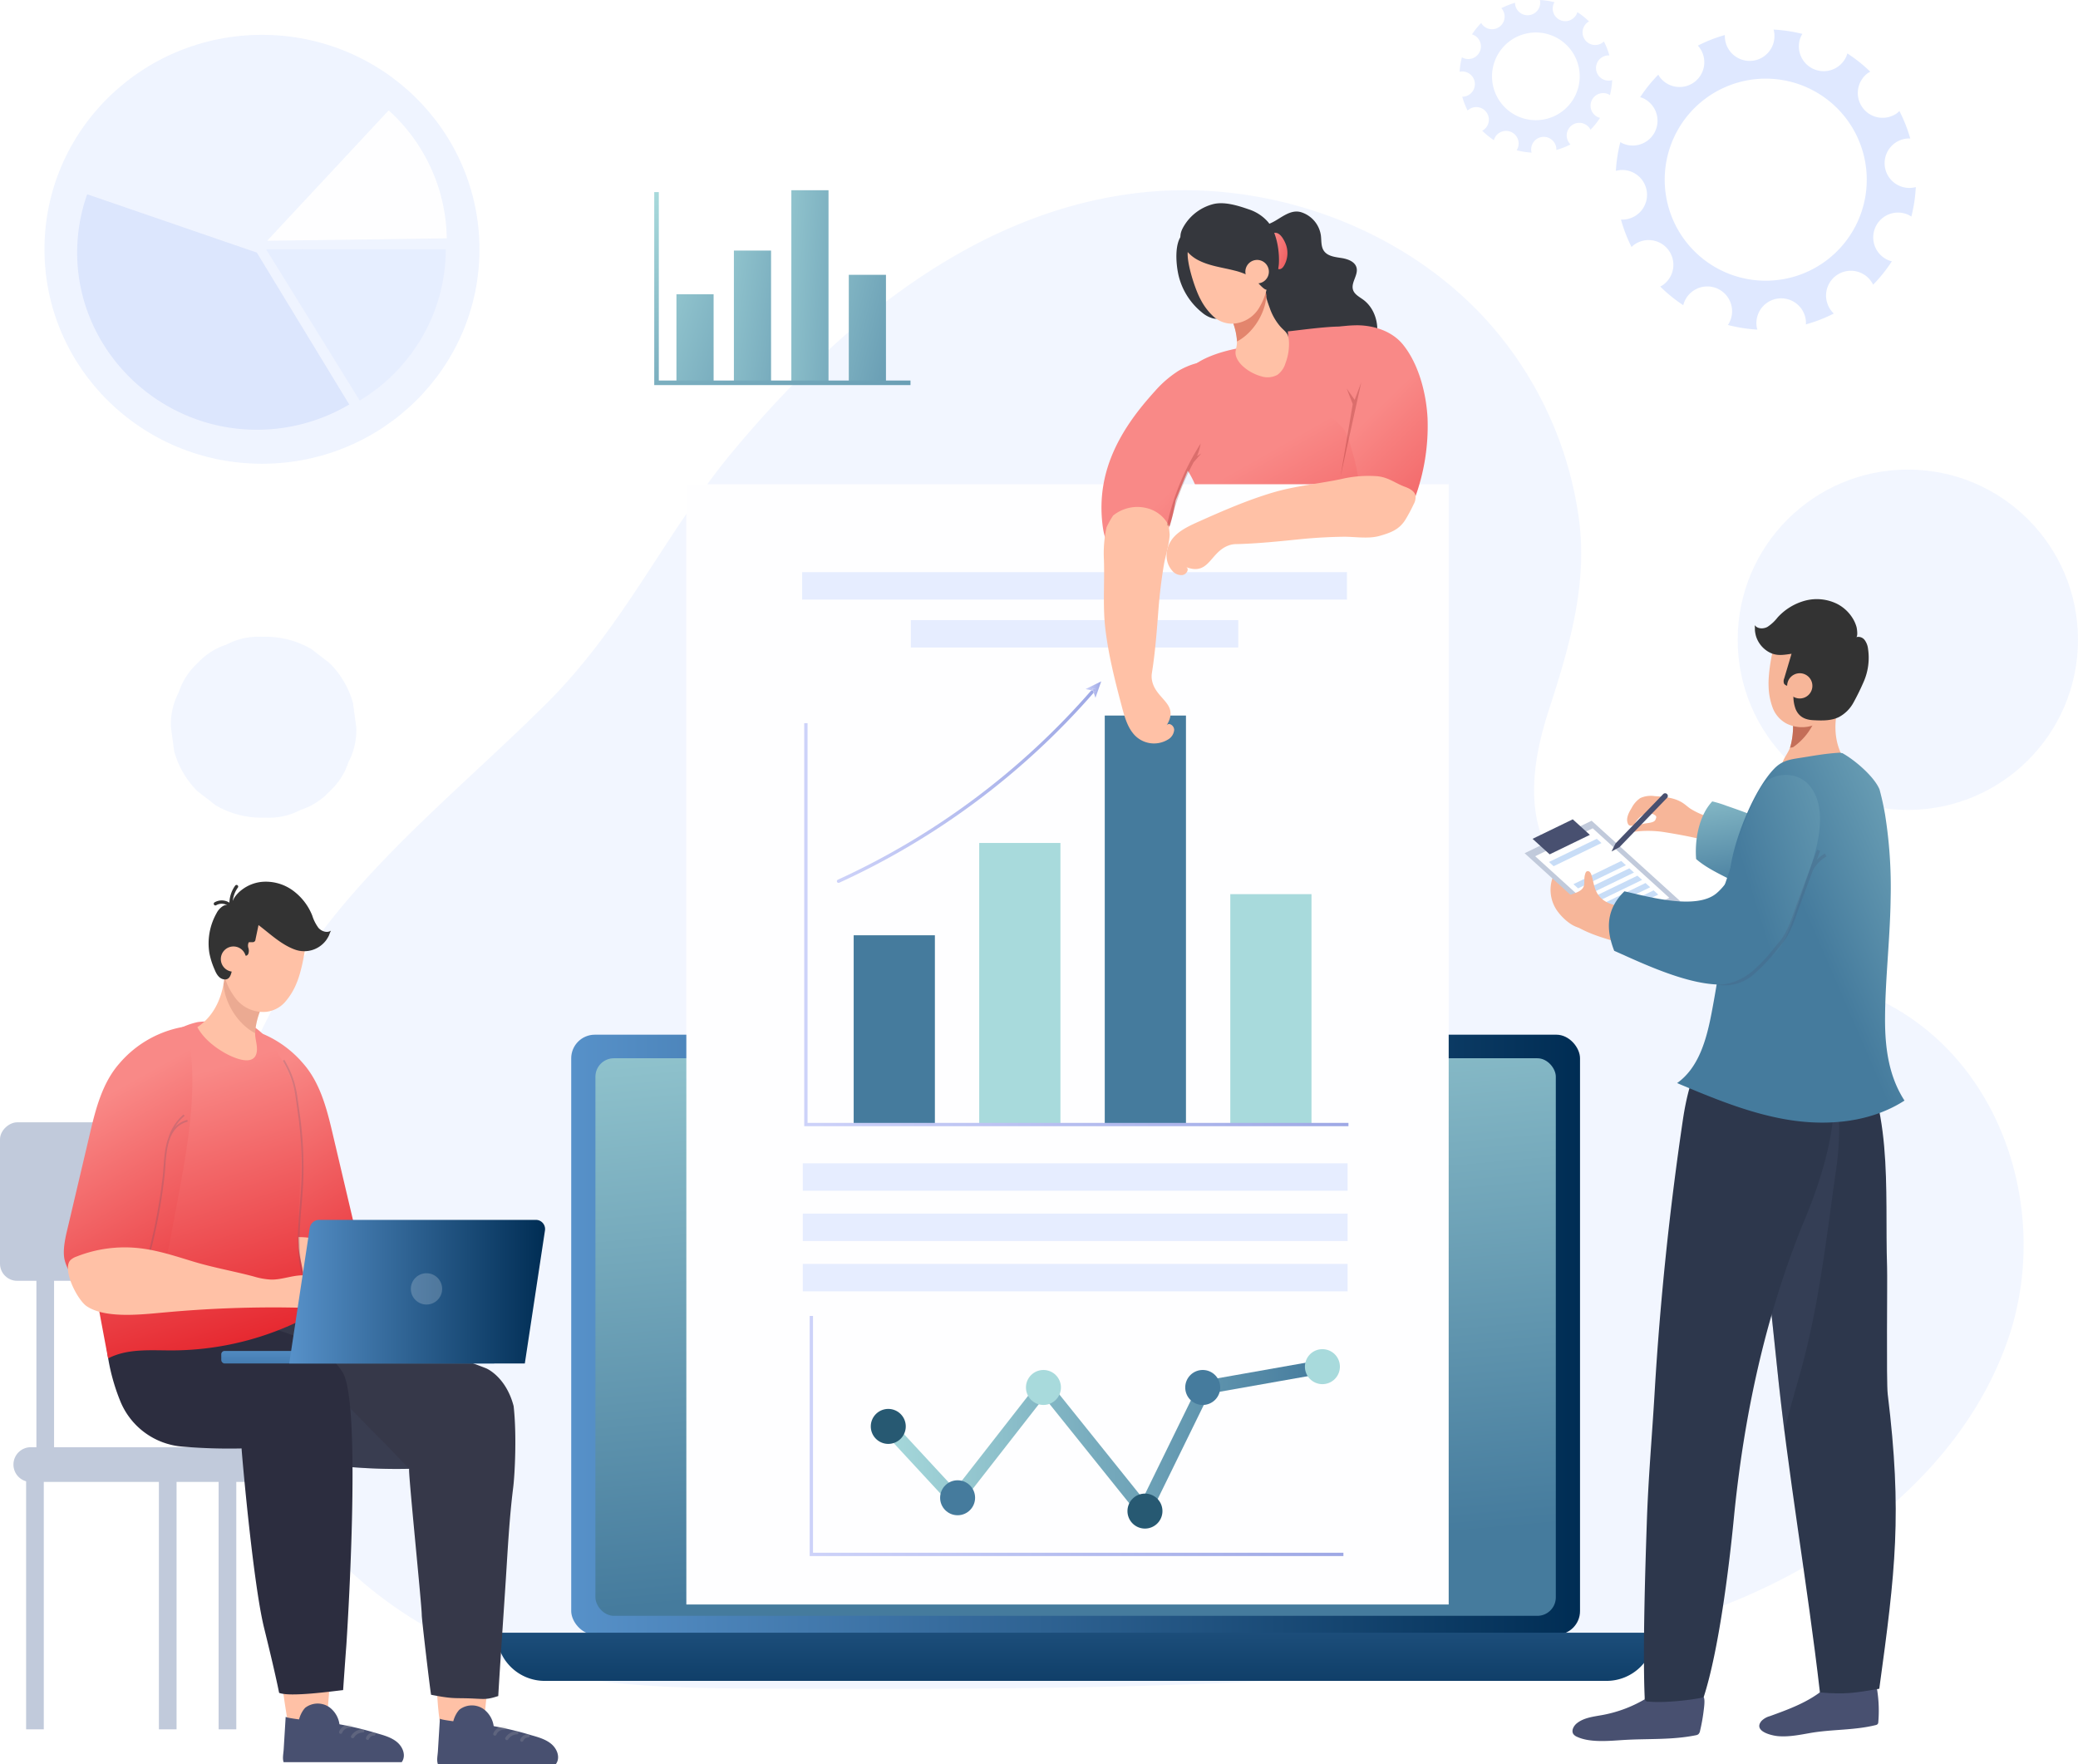 <svg xmlns="http://www.w3.org/2000/svg" xmlns:xlink="http://www.w3.org/1999/xlink" width="769.06" height="652.792" viewBox="0 0 769.06 652.792">
  <defs>
    <linearGradient id="linear-gradient" x1="-1.238" y1="-0.957" x2="3.713" y2="3.193" gradientUnits="objectBoundingBox">
      <stop offset="0" stop-color="#a8dadc"/>
      <stop offset="1" stop-color="#457b9d"/>
    </linearGradient>
    <linearGradient id="linear-gradient-2" x1="-1.31" y1="-0.518" x2="3.641" y2="2.268" xlink:href="#linear-gradient"/>
    <linearGradient id="linear-gradient-3" x1="-1.292" y1="-0.194" x2="3.659" y2="1.723" xlink:href="#linear-gradient"/>
    <linearGradient id="linear-gradient-4" x1="-2.051" y1="-1.255" x2="2.9" y2="2.152" xlink:href="#linear-gradient"/>
    <linearGradient id="linear-gradient-5" x1="0.112" y1="-0.049" x2="0.83" y2="1.872" xlink:href="#linear-gradient"/>
    <linearGradient id="linear-gradient-6" x1="0.071" y1="0.229" x2="2.438" y2="1.857" gradientUnits="objectBoundingBox">
      <stop offset="0" stop-color="#f98987"/>
      <stop offset="1" stop-color="#e31922"/>
    </linearGradient>
    <linearGradient id="linear-gradient-7" x1="0.41" y1="0.372" x2="0.89" y2="1.421" xlink:href="#linear-gradient-6"/>
    <linearGradient id="linear-gradient-8" y1="0.5" x2="1" y2="0.5" gradientUnits="objectBoundingBox">
      <stop offset="0" stop-color="#5791c9"/>
      <stop offset="1" stop-color="#002d54"/>
    </linearGradient>
    <linearGradient id="linear-gradient-9" x1="0.502" y1="-4.722" x2="0.499" y2="2.257" xlink:href="#linear-gradient-8"/>
    <linearGradient id="linear-gradient-10" x1="0.363" y1="-0.39" x2="0.563" y2="0.906" xlink:href="#linear-gradient"/>
    <filter id="Rectangle_21885" x="246.513" y="171.7" width="297.141" height="429.553" filterUnits="userSpaceOnUse">
      <feOffset dx="-3" dy="-3" input="SourceAlpha"/>
      <feGaussianBlur stdDeviation="2.5" result="blur"/>
      <feFlood flood-color="#bdd3ff" flood-opacity="0.102"/>
      <feComposite operator="in" in2="blur"/>
      <feComposite in="SourceGraphic"/>
    </filter>
    <linearGradient id="linear-gradient-11" x1="0" y1="0.5" x2="1" y2="0.5" xlink:href="#linear-gradient"/>
    <linearGradient id="linear-gradient-12" y1="0.5" x2="1" y2="0.5" gradientUnits="objectBoundingBox">
      <stop offset="0" stop-color="#cdd2f9"/>
      <stop offset="1" stop-color="#9ea8e5"/>
    </linearGradient>
    <linearGradient id="linear-gradient-13" x2="1.007" xlink:href="#linear-gradient-12"/>
    <linearGradient id="linear-gradient-14" xlink:href="#linear-gradient-12"/>
    <linearGradient id="linear-gradient-15" xlink:href="#linear-gradient-12"/>
    <linearGradient id="linear-gradient-17" x1="0.582" y1="0.416" x2="1.603" y2="2.082" xlink:href="#linear-gradient-6"/>
    <linearGradient id="linear-gradient-18" x1="0.611" y1="0.638" x2="1.706" y2="2.39" xlink:href="#linear-gradient-6"/>
    <linearGradient id="linear-gradient-19" x1="0.385" y1="0.143" x2="0.718" y2="1.316" xlink:href="#linear-gradient-6"/>
    <linearGradient id="linear-gradient-20" x1="0.417" y1="0.169" x2="0.607" y2="1.111" xlink:href="#linear-gradient-6"/>
    <linearGradient id="linear-gradient-21" x1="0.426" y1="0.224" x2="0.755" y2="1.403" xlink:href="#linear-gradient-6"/>
    <linearGradient id="linear-gradient-22" x1="0.57" y1="-0.483" x2="0.053" y2="6.776" xlink:href="#linear-gradient-8"/>
    <linearGradient id="linear-gradient-24" x1="0.286" y1="-0.563" x2="0.532" y2="0.828" xlink:href="#linear-gradient"/>
    <linearGradient id="linear-gradient-25" x1="1.735" y1="-0.229" x2="0.639" y2="0.544" xlink:href="#linear-gradient"/>
    <linearGradient id="linear-gradient-26" x1="1.981" y1="-1.563" x2="0.669" y2="0.305" xlink:href="#linear-gradient"/>
    <linearGradient id="linear-gradient-27" x1="2.757" y1="-0.892" x2="0.351" y2="0.579" xlink:href="#linear-gradient"/>
  </defs>
  <g id="Group_24410" data-name="Group 24410" transform="translate(-0.387 -32.742)">
    <path id="Path_21738" data-name="Path 21738" d="M110.468,232.943a33.45,33.45,0,0,0-8.607-14.767l-6.773-5.232A33.293,33.293,0,0,0,78.2,208.375H76.543a25.206,25.206,0,0,0-12.893,2.883,25.061,25.061,0,0,0-10.769,6.918,25.087,25.087,0,0,0-6.921,10.771,25.2,25.2,0,0,0-2.882,12.893q.6,4.448,1.2,8.9a33.424,33.424,0,0,0,8.607,14.769l6.771,5.232a33.329,33.329,0,0,0,16.891,4.569H78.2a25.206,25.206,0,0,0,12.893-2.883,25.094,25.094,0,0,0,10.769-6.918,25.086,25.086,0,0,0,6.921-10.771,25.206,25.206,0,0,0,2.883-12.893Q111.065,237.393,110.468,232.943Z" transform="translate(20.572 60.013)" fill="#bfd2ff" opacity="0.2"/>
    <g id="Group_24230" data-name="Group 24230" transform="translate(77.998 103.138)" opacity="0.2">
      <path id="Path_21739" data-name="Path 21739" d="M676.746,399.659c-.263-.157-.528-.314-.794-.467-18.812-10.952-40.983-15.171-62.362-20.443-19.855-4.9-42.154-11.482-57.4-25.955-18.534-17.59-15.952-41.82-8.823-63.849,7.481-23.117,14.543-46.393,11.233-70.941a137.128,137.128,0,0,0-36.368-75.946C491.184,109.5,443.086,92.237,397.01,97.122c-61.835,6.554-112.616,49.182-151.167,95.361-25.3,30.3-40.232,64.709-69.084,93.483-28.522,28.441-60.565,54.072-84.574,86.3-31.958,42.9-47.516,97.6-37.144,149.155s48.265,98.591,100.156,117.2c33.05,11.851,69.295,12.093,104.641,12.186,73.412.191,146.924.379,220.1-5.188,48.159-3.664,96.956-10.045,140.831-29.171s82.712-52.706,97.1-96.314C732.158,476.806,717.287,423.832,676.746,399.659Z" transform="translate(-51.849 -96.305)" fill="#bfd2ff"/>
      <circle id="Ellipse_4214" data-name="Ellipse 4214" cx="62.974" cy="62.974" r="62.974" transform="translate(565.499 103.377)" fill="#bfd2ff"/>
    </g>
    <g id="Group_24233" data-name="Group 24233" transform="translate(540.588 32.742)">
      <g id="Group_24232" data-name="Group 24232">
        <g id="Group_24231" data-name="Group 24231">
          <path id="Path_21740" data-name="Path 21740" d="M344.711,94.013a28.177,28.177,0,0,0-3.426,4.253,4.443,4.443,0,0,1,.467.15,4.666,4.666,0,1,1-3.727,8.555,4.611,4.611,0,0,1-.466-.26,28.472,28.472,0,0,0-.848,5.415,4.346,4.346,0,0,1,.51-.111,4.667,4.667,0,0,1,1.051,9.274,4.805,4.805,0,0,1-.593.007,28.061,28.061,0,0,0,1.986,5.153,4.656,4.656,0,1,1,5.979,7.115,4.844,4.844,0,0,1-.57.338,28,28,0,0,0,4.333,3.511,4.522,4.522,0,0,1,.2-.633,4.666,4.666,0,1,1,8.555,3.728,4.511,4.511,0,0,1-.351.628,28.54,28.54,0,0,0,5.546.871,4.456,4.456,0,0,1-.15-.695,4.667,4.667,0,0,1,9.274-1.051,4.777,4.777,0,0,1,.008.765,28,28,0,0,0,5.256-2.043,4.659,4.659,0,1,1,7.01-6.093,4.815,4.815,0,0,1,.394.664,28.085,28.085,0,0,0,3.525-4.4,4.486,4.486,0,0,1-.7-.226,4.666,4.666,0,1,1,3.726-8.556,4.877,4.877,0,0,1,.647.363,28.445,28.445,0,0,0,.834-5.552,4.608,4.608,0,0,1-.677.147,4.668,4.668,0,1,1-.361-9.282,27.974,27.974,0,0,0-2.048-5.184,4.458,4.458,0,0,1-.467.423,4.666,4.666,0,0,1-5.546-7.505,4.736,4.736,0,0,1,.53-.314,27.952,27.952,0,0,0-4.322-3.442,4.656,4.656,0,1,1-8.729-3.189,4.787,4.787,0,0,1,.273-.484,28.414,28.414,0,0,0-5.423-.816,4.507,4.507,0,0,1,.108.5,4.667,4.667,0,0,1-9.274,1.051,4.991,4.991,0,0,1-.007-.518,28.046,28.046,0,0,0-5.081,1.991,4.655,4.655,0,1,1-7.187,5.9A4.6,4.6,0,0,1,344.711,94.013Zm10.575,6.722a16.226,16.226,0,1,1-3.408,22.692A16.227,16.227,0,0,1,355.286,100.736Z" transform="translate(-336.712 -85.534)" fill="#e6edff"/>
        </g>
      </g>
    </g>
    <g id="Group_24235" data-name="Group 24235" transform="translate(16.852 45.639)" opacity="0.5">
      <ellipse id="Ellipse_4215" data-name="Ellipse 4215" cx="80.489" cy="79.356" rx="80.489" ry="79.356" fill="#bfd2ff" opacity="0.5"/>
      <g id="Group_24234" data-name="Group 24234" transform="translate(12.096 27.941)">
        <path id="Path_21741" data-name="Path 21741" d="M122.333,154.942,59.56,133.353a64.724,64.724,0,0,0-3.71,21.589c0,35.957,30.011,65.547,66.483,65.547a67.2,67.2,0,0,0,34.208-9.342Z" transform="translate(-55.85 -102.302)" fill="#628aec" opacity="0.3"/>
        <path id="Path_21742" data-name="Path 21742" d="M91.023,143.6l34.645,55.944A65.989,65.989,0,0,0,149,175.671a64.832,64.832,0,0,0,8.5-32.075Z" transform="translate(-21.094 -92.181)" fill="#bfd2ff" opacity="0.5"/>
        <path id="Path_21743" data-name="Path 21743" d="M91.214,165.993l66.477-.9a64.785,64.785,0,0,0-5.789-25.862,65.591,65.591,0,0,0-15.7-21.492Z" transform="translate(-20.905 -117.735)" fill="#fefeff"/>
      </g>
    </g>
    <g id="Group_24241" data-name="Group 24241" transform="translate(242.52 103.138)">
      <g id="Group_24236" data-name="Group 24236" transform="translate(8.217 38.506)">
        <rect id="Rectangle_21879" data-name="Rectangle 21879" width="13.753" height="33.06" fill="url(#linear-gradient)"/>
      </g>
      <g id="Group_24237" data-name="Group 24237" transform="translate(29.479 22.328)">
        <rect id="Rectangle_21880" data-name="Rectangle 21880" width="13.753" height="49.238" fill="url(#linear-gradient-2)"/>
      </g>
      <g id="Group_24238" data-name="Group 24238" transform="translate(50.742)">
        <rect id="Rectangle_21881" data-name="Rectangle 21881" width="13.753" height="71.566" fill="url(#linear-gradient-3)"/>
      </g>
      <g id="Group_24239" data-name="Group 24239" transform="translate(72.004 31.301)">
        <rect id="Rectangle_21882" data-name="Rectangle 21882" width="13.753" height="40.266" fill="url(#linear-gradient-4)"/>
      </g>
      <g id="Group_24240" data-name="Group 24240" transform="translate(0 0.69)">
        <path id="Path_21744" data-name="Path 21744" d="M256.3,185.652H161.462V114.233h1.693v69.726H256.3Z" transform="translate(-161.462 -114.233)" fill="url(#linear-gradient-5)"/>
      </g>
    </g>
    <g id="Group_24244" data-name="Group 24244" transform="translate(598.403 43.686)" opacity="0.5">
      <g id="Group_24243" data-name="Group 24243">
        <g id="Group_24242" data-name="Group 24242">
          <path id="Path_21745" data-name="Path 21745" d="M387.813,108.9a55.186,55.186,0,0,0-6.734,8.362,8.822,8.822,0,0,1,.919.294,9.174,9.174,0,0,1-7.329,16.822,9.075,9.075,0,0,1-.915-.513,56.1,56.1,0,0,0-1.669,10.647,8.824,8.824,0,0,1,1-.217,9.18,9.18,0,1,1,.9,18.247,55.113,55.113,0,0,0,3.9,10.133,9.155,9.155,0,1,1,11.755,13.987,9.336,9.336,0,0,1-1.123.665,55.163,55.163,0,0,0,8.52,6.9,9.173,9.173,0,1,1,16.529,7.322,55.916,55.916,0,0,0,10.9,1.713,8.935,8.935,0,0,1-.3-1.366,9.174,9.174,0,1,1,18.232-2.064,9.066,9.066,0,0,1,.018,1.5,55.124,55.124,0,0,0,10.335-4.016,9.173,9.173,0,1,1,14.556-10.676,55.164,55.164,0,0,0,6.933-8.658,9.04,9.04,0,0,1-1.381-.443,9.174,9.174,0,1,1,7.329-16.822,8.981,8.981,0,0,1,1.272.713,55.975,55.975,0,0,0,1.641-10.916,9.158,9.158,0,1,1-3.4-17.944,8.951,8.951,0,0,1,1.355-.016,55.188,55.188,0,0,0-4.026-10.194,9.33,9.33,0,0,1-.919.834,9.175,9.175,0,0,1-10.9-14.757,9.022,9.022,0,0,1,1.043-.619,55.318,55.318,0,0,0-8.5-6.767,9.061,9.061,0,0,1-.34,1.059,9.174,9.174,0,1,1-16.822-7.329,8.677,8.677,0,0,1,.534-.951,55.689,55.689,0,0,0-10.661-1.6,8.644,8.644,0,0,1,.211.974,9.183,9.183,0,1,1-18.245,1.046,55.194,55.194,0,0,0-9.993,3.914,9.152,9.152,0,1,1-14.128,11.6A9.224,9.224,0,0,1,387.813,108.9Zm17.531,8.806A37.387,37.387,0,1,1,397.494,170,37.387,37.387,0,0,1,405.344,117.709Z" transform="translate(-372.085 -92.23)" fill="#bfd2ff"/>
        </g>
      </g>
    </g>
    <g id="Group_24280" data-name="Group 24280" transform="translate(184.154 107.946)">
      <g id="Group_24255" data-name="Group 24255" transform="translate(248.232)">
        <g id="Group_24245" data-name="Group 24245" transform="translate(31.143 3.074)">
          <path id="Path_21746" data-name="Path 21746" d="M329.082,144.493c-1.42-1.038-3.185-1.916-3.733-3.588-.884-2.694,2-5.495,1.29-8.239-.6-2.3-3.334-3.236-5.69-3.588s-5.054-.677-6.4-2.641c-1.12-1.634-.856-3.8-1.118-5.763a10.564,10.564,0,0,0-7.411-8.561c-4.093-1.16-7.656,2.548-11.07,4.039a11.766,11.766,0,0,0-6.84,8.823c-.8,3.846-.227,7.842.613,11.678s1.951,7.639,2.244,11.555c.325,4.362-.652,8.2-1.849,12.33-.809,2.792-1,6.721.505,9.3,1.482,2.54,4.482,3.725,7.307,4.539a39.915,39.915,0,0,0,16.908,1.585,22.769,22.769,0,0,0,14.005-7.411,18.361,18.361,0,0,0,5.57-7.675C335.515,155.185,333.974,148.07,329.082,144.493Z" transform="translate(-287.729 -111.892)" fill="#35373d"/>
          <path id="Path_21747" data-name="Path 21747" d="M298,121.645a9.285,9.285,0,0,1-.858,7.159c-.405.7-1.048,1.422-1.857,1.365-.932-.065-1.451-1.087-1.746-1.973a31.9,31.9,0,0,1-1.53-7.549c-.124-1.572.17-4.411,2.4-3.867C296.146,117.2,297.557,120.13,298,121.645Z" transform="translate(-285.029 -108.834)" fill="url(#linear-gradient-6)"/>
        </g>
        <path id="Path_21748" data-name="Path 21748" d="M312.784,146.668c-1.647,5.74-10.982,8.512-16.354,1.894-.659-.812-1.272-1.667-1.863-2.528-5.794,1.138-14.411,3.661-18.279,8.362a14.726,14.726,0,0,0-2.416,5.336,213.013,213.013,0,0,0-5.021,20.888,4.732,4.732,0,0,0-.023,2.425,5.4,5.4,0,0,0,2,2.2c8.005,6.312,10.109,16.5,12.744,25.716,4,13.983,5.84,33.323,9.838,47.305,13.1,1.007,67.662-11.372,74.228-17.122-9.414-16.951-17.034-47.536-20.02-68.813-1.265-9.017-4.8-17.6-8.252-26.045-.807-1.978-1.538-6.539-3.034-7.818-1.991-1.7-21.006,1.175-23.021,1.242q.11,1.684.154,3.37A11.548,11.548,0,0,1,312.784,146.668Z" transform="translate(-268.675 -92.297)" fill="url(#linear-gradient-7)"/>
        <g id="Group_24250" data-name="Group 24250" transform="translate(22.087 31.071)">
          <g id="Group_24247" data-name="Group 24247">
            <g id="Group_24246" data-name="Group 24246">
              <path id="Path_21749" data-name="Path 21749" d="M284.762,143.072a25.219,25.219,0,0,0-2.574-5.647,16.153,16.153,0,0,0,8.955-3.045,27.557,27.557,0,0,0,3.6-3.172c.4-.407,1.005-1.443,1.644-2.187-.861,1.005,1.262,6.67,1.687,7.826a20.806,20.806,0,0,0,3.875,6.744c1.719,1.906,2.846,2.228,3.148,4.926a19.794,19.794,0,0,1-1.249,8.643,8.246,8.246,0,0,1-2.983,4.3,7.619,7.619,0,0,1-6.008.533c-3.385-.886-8.027-3.707-9.238-7.244-.634-1.853.077-2.8.247-4.7A18.372,18.372,0,0,0,284.762,143.072Z" transform="translate(-282.188 -129.021)" fill="#ffc1a6"/>
            </g>
          </g>
          <g id="Group_24249" data-name="Group 24249">
            <g id="Group_24248" data-name="Group 24248">
              <path id="Path_21750" data-name="Path 21750" d="M285.9,149.116c0-.191,0-.381-.016-.574a26.26,26.26,0,0,0-3.7-11.117,16.153,16.153,0,0,0,8.955-3.045,27.557,27.557,0,0,0,3.6-3.172c.4-.407,1.005-1.443,1.644-2.187.1,1.051.242,2.09.43,3.115C296.376,138.831,291.794,146.062,285.9,149.116Z" transform="translate(-282.188 -129.021)" fill="#e3856d"/>
            </g>
          </g>
        </g>
        <g id="Group_24254" data-name="Group 24254" transform="translate(3.378)">
          <path id="Path_21751" data-name="Path 21751" d="M271.605,132.947a25.073,25.073,0,0,0,8.6,13.469,10.459,10.459,0,0,0,3.854,2.126,4.9,4.9,0,0,0,4.219-.716c1.651-1.308,1.927-3.663,2.05-5.763a48.386,48.386,0,0,0-.376-11.783,18.693,18.693,0,0,0-5.289-10.346c-2.367-2.188-8.862-5.364-11.717-2.349C269.838,120.866,270.641,129.028,271.605,132.947Z" transform="translate(-270.742 -105.989)" fill="#35373d"/>
          <g id="Group_24252" data-name="Group 24252" transform="translate(4.166 12.828)">
            <g id="Group_24251" data-name="Group 24251">
              <path id="Path_21752" data-name="Path 21752" d="M273.365,122.728c.557-3.7,4.746-.955,8.144-2.525,2.957-1.366,5.193-2.548,8.528-2.313a12.2,12.2,0,0,1,7.994,3.545c.559.588,1.072,1.188,1.548,1.793a42.413,42.413,0,0,1,3.444,6.82l.034.162a23,23,0,0,1-3.069,13.107,12.008,12.008,0,0,1-10.421,6.294,10.26,10.26,0,0,1-6.633-2.576,22.782,22.782,0,0,1-4.875-6.441C276.062,136.985,272.752,126.805,273.365,122.728Z" transform="translate(-273.29 -117.86)" fill="#ffc1a6"/>
            </g>
          </g>
          <path id="Path_21753" data-name="Path 21753" d="M290.585,134.662c-4.037-.956-8.208-1.538-11.918-3.373a13.392,13.392,0,0,1-6.417-6.36c-1.242-2.865-.386-4.869,1.252-7.347a17.8,17.8,0,0,1,10.182-7.214c4.1-1.08,9.239.512,13.175,1.881a16.047,16.047,0,0,1,7.193,4.678c3.205,3.87,4.3,10.544,4.044,15.437a26.333,26.333,0,0,1-1.236,5.954c-.464,1.63-1.294,3.48-3.192,3.715-1.3.162-3.9-3.547-5.234-4.375a24.315,24.315,0,0,0-6.835-2.746C291.263,134.825,290.923,134.742,290.585,134.662Z" transform="translate(-270.16 -110.011)" fill="#35373d"/>
          <g id="Group_24253" data-name="Group 24253" transform="translate(25.527 20.985)">
            <path id="Path_21754" data-name="Path 21754" d="M295.04,126.758a4.351,4.351,0,1,1-4.771-3.885A4.353,4.353,0,0,1,295.04,126.758Z" transform="translate(-286.36 -122.85)" fill="#ffc1a6"/>
          </g>
        </g>
      </g>
      <g id="Group_24256" data-name="Group 24256" transform="translate(0 307.691)">
        <rect id="Rectangle_21883" data-name="Rectangle 21883" width="373.357" height="222.023" rx="8.74" transform="translate(27.637 0)" fill="url(#linear-gradient-8)"/>
        <path id="Path_21755" data-name="Path 21755" d="M545.431,434.281H116.8a17.82,17.82,0,0,0,17.82,17.82H527.609A17.822,17.822,0,0,0,545.431,434.281Z" transform="translate(-116.798 -212.975)" fill="url(#linear-gradient-9)"/>
        <rect id="Rectangle_21884" data-name="Rectangle 21884" width="355.436" height="206.334" rx="6.83" transform="translate(36.598 8.72)" fill="url(#linear-gradient-10)"/>
      </g>
      <path id="Path_21756" data-name="Path 21756" d="M253.111,301.894a2.767,2.767,0,1,1-2.767-2.767A2.767,2.767,0,0,1,253.111,301.894Z" transform="translate(-33.828 9.97)" fill="#333"/>
      <g id="Group_24274" data-name="Group 24274" transform="translate(73.246 106.996)">
        <g id="Group_24257" data-name="Group 24257" transform="translate(0)">
          <g transform="matrix(1, 0, 0, 1, -257.01, -182.2)" filter="url(#Rectangle_21885)">
            <rect id="Rectangle_21885-2" data-name="Rectangle 21885" width="414.553" height="282.141" transform="translate(257.01 596.75) rotate(-90)" fill="#fefeff"/>
          </g>
        </g>
        <g id="Group_24268" data-name="Group 24268" transform="translate(42.652 304.768)">
          <g id="Group_24265" data-name="Group 24265" transform="translate(22.614 12.302)">
            <g id="Group_24258" data-name="Group 24258" transform="translate(3.218 3.989)">
              <path id="Path_21757" data-name="Path 21757" d="M302.009,432.506,264.465,385.73l-32.649,41.836-28.3-30.582,3.7-3.424,24.276,26.231,32.92-42.183,36.564,45.555,21.221-43.331,44.8-7.923.879,4.964-42.279,7.476Z" transform="translate(-203.513 -371.909)" fill="url(#linear-gradient-11)"/>
            </g>
            <g id="Group_24259" data-name="Group 24259" transform="translate(160.668)">
              <path id="Path_21758" data-name="Path 21758" d="M312.789,375.939a6.472,6.472,0,1,0-6.472,6.471A6.471,6.471,0,0,0,312.789,375.939Z" transform="translate(-299.846 -369.468)" fill="#a8dadc"/>
            </g>
            <g id="Group_24260" data-name="Group 24260" transform="translate(94.995 53.444)">
              <path id="Path_21759" data-name="Path 21759" d="M272.606,408.638a6.471,6.471,0,1,0-6.471,6.471A6.47,6.47,0,0,0,272.606,408.638Z" transform="translate(-259.665 -402.167)" fill="#275972"/>
            </g>
            <g id="Group_24261" data-name="Group 24261" transform="translate(116.375 7.7)">
              <path id="Path_21760" data-name="Path 21760" d="M285.687,380.65a6.471,6.471,0,1,0-6.471,6.471A6.47,6.47,0,0,0,285.687,380.65Z" transform="translate(-272.746 -374.179)" fill="#457b9d"/>
            </g>
            <g id="Group_24262" data-name="Group 24262" transform="translate(57.424 7.699)">
              <circle id="Ellipse_4216" data-name="Ellipse 4216" cx="6.471" cy="6.471" r="6.471" fill="#a8dadc"/>
            </g>
            <g id="Group_24263" data-name="Group 24263" transform="translate(25.657 48.516)">
              <circle id="Ellipse_4217" data-name="Ellipse 4217" cx="6.471" cy="6.471" r="6.471" fill="#457b9d"/>
            </g>
            <g id="Group_24264" data-name="Group 24264" transform="translate(0 22.109)">
              <path id="Path_21761" data-name="Path 21761" d="M214.485,389.467a6.471,6.471,0,1,0-6.471,6.471A6.472,6.472,0,0,0,214.485,389.467Z" transform="translate(-201.544 -382.995)" fill="#275972"/>
            </g>
          </g>
          <g id="Group_24267" data-name="Group 24267">
            <g id="Group_24266" data-name="Group 24266">
              <path id="Path_21762" data-name="Path 21762" d="M385.236,450.8H187.708V361.941h1.226v87.63h196.3Z" transform="translate(-187.708 -361.941)" fill="url(#linear-gradient-12)"/>
            </g>
          </g>
        </g>
        <g id="Group_24273" data-name="Group 24273" transform="translate(39.858 29.533)">
          <g id="Group_24271" data-name="Group 24271" transform="translate(0.774 40.411)">
            <rect id="Rectangle_21886" data-name="Rectangle 21886" width="30.053" height="69.81" transform="translate(18.299 93.96)" fill="#457b9d"/>
            <rect id="Rectangle_21887" data-name="Rectangle 21887" width="30.053" height="103.974" transform="translate(64.76 59.797)" fill="#a8dadc"/>
            <g id="Group_24269" data-name="Group 24269" transform="translate(12.082)">
              <path id="Path_21763" data-name="Path 21763" d="M288.073,220.28a277.333,277.333,0,0,1-93.849,70.109.613.613,0,1,0,.508,1.116,278.58,278.58,0,0,0,94.191-70.338l-.253-.767Z" transform="translate(-193.864 -216.992)" fill="url(#linear-gradient-13)"/>
              <path id="Path_21764" data-name="Path 21764" d="M255.968,218.268l-5.792,2.85,2.171.438c.134-.154.275-.3.409-.459a.612.612,0,1,1,.927.8c-.159.185-.325.363-.485.546l.633,1.916Z" transform="translate(-158.138 -218.268)" fill="url(#linear-gradient-14)"/>
              <path id="Path_21765" data-name="Path 21765" d="M252.777,220.018a.615.615,0,0,0-.865.064c-.134.155-.275.306-.409.459l.6.121.253.767c.16-.183.327-.361.485-.546A.613.613,0,0,0,252.777,220.018Z" transform="translate(-157.296 -217.252)" fill="url(#linear-gradient-15)"/>
            </g>
            <rect id="Rectangle_21888" data-name="Rectangle 21888" width="30.053" height="151.122" transform="translate(111.221 12.649)" fill="#457b9d"/>
            <rect id="Rectangle_21889" data-name="Rectangle 21889" width="30.053" height="85.026" transform="translate(157.682 78.744)" fill="#a8dadc"/>
            <g id="Group_24270" data-name="Group 24270" transform="translate(0 15.466)">
              <path id="Path_21766" data-name="Path 21766" d="M387.882,376.876H186.472V227.73H187.7V375.65H387.882Z" transform="translate(-186.472 -227.73)" fill="url(#linear-gradient-12)"/>
            </g>
          </g>
          <g id="Group_24272" data-name="Group 24272">
            <rect id="Rectangle_21890" data-name="Rectangle 21890" width="201.638" height="10.154" transform="translate(0.24 218.747)" fill="#e6edff"/>
            <rect id="Rectangle_21891" data-name="Rectangle 21891" width="121.174" height="10.154" transform="translate(40.232 17.736)" fill="#e6edff"/>
            <rect id="Rectangle_21892" data-name="Rectangle 21892" width="201.638" height="10.154" fill="#e6edff"/>
            <rect id="Rectangle_21893" data-name="Rectangle 21893" width="201.638" height="10.154" transform="translate(0.24 237.363)" fill="#e6edff"/>
            <rect id="Rectangle_21894" data-name="Rectangle 21894" width="201.638" height="10.154" transform="translate(0.24 255.979)" fill="#e6edff"/>
          </g>
        </g>
      </g>
      <g id="Group_24279" data-name="Group 24279" transform="translate(223.882 45.159)">
        <g id="Group_24275" data-name="Group 24275" transform="translate(24.098)">
          <path id="Path_21767" data-name="Path 21767" d="M308.443,139.091c-2.35.554-4.683,1.211-7,1.865a2.726,2.726,0,0,0-1.1.5,2.632,2.632,0,0,0-.686,1.5c-1.52,7.389.551,17.157,5.305,23.1,1.438,1.8,3.143,3.357,4.7,5.05,1.533,1.669,3.579,3.174,4.956,4.928,1.6,2.038,2.277,5.345,3.019,7.786a76.026,76.026,0,0,1,3.136,17.25c.248,3.882.431,8.3,3.411,10.8,2.95,2.479,7.631,1.847,10.678-.515s4.773-6.025,6.072-9.655a77.334,77.334,0,0,0,4.732-29.595c-.445-9.135-3.241-20.139-9.143-27.365-3.95-4.838-10.459-7-16.7-7.093A46.512,46.512,0,0,0,308.443,139.091Z" transform="translate(-249.079 -137.641)" fill="url(#linear-gradient-17)"/>
          <path id="Path_21768" data-name="Path 21768" d="M291.524,197.487a8.16,8.16,0,0,1,2.6-.482c7.927-.172,15.673-.992,23.671-1.8,5.356-.538,10.717-.847,16.052-.923,4.305-.06,9.288.876,13.481-.309,4.436-1.254,7.455-2.5,9.674-6.168a57.418,57.418,0,0,0,2.9-5.431,5.529,5.529,0,0,0,.752-3.329c-.345-1.612-2.126-2.592-3.874-3.235-3.718-1.366-6.016-3.494-10.284-3.931a43.886,43.886,0,0,0-13.268,1.038c-8.5,1.783-17.011,2.522-25.357,5-9.429,2.8-18.443,6.729-27.355,10.712-3.264,1.46-6.631,3.006-8.993,5.436-3.62,3.728-4.024,9.279-.925,12.762a4.275,4.275,0,0,0,3.836,1.62c1.564-.279,2.61-2.334,1.3-2.945C284.323,208.815,284.55,199.991,291.524,197.487Z" transform="translate(-268.52 -116.015)" fill="#ffc1a6"/>
        </g>
        <g id="Group_24278" data-name="Group 24278" transform="translate(0 13.659)">
          <g id="Group_24276" data-name="Group 24276">
            <path id="Path_21769" data-name="Path 21769" d="M266.3,188.524l.059-.525q-.2.483-.394.968Z" transform="translate(-246.041 -119.35)" fill="#ff6ea1"/>
            <path id="Path_21770" data-name="Path 21770" d="M296.3,148.8a5.647,5.647,0,0,0-2.184-2.274c-2.77-1.62-8.592.871-11.086,2.244a16.186,16.186,0,0,0-1.562.966,40.525,40.525,0,0,0-7.943,7.026c-.8.874-1.579,1.765-2.35,2.658-11.531,13.314-18.977,27.981-17.112,45.811.4,3.816,1.16,7.934,4,10.513a10.153,10.153,0,0,0,8.55,2.2,15.36,15.36,0,0,0,7.564-4.022l-.083.729.425-1.041c4.547-4.411,5.611-10.516,6.713-16.455l.008-.041L292.084,170.5C293.81,166.257,299.386,154.6,296.3,148.8Z" transform="translate(-253.776 -145.997)" fill="url(#linear-gradient-18)"/>
          </g>
          <path id="Path_21771" data-name="Path 21771" d="M277.544,259.616c4.975-8.128-4.094-9.473-5.412-16.733a7.8,7.8,0,0,1-.026-2.648c1.263-7.914,1.824-15.727,2.447-23.792q.628-8.1,1.965-16.094c.6-3.6,2-7.577,2.169-11.317-.088-1.192-.222-2.385-.417-3.55a12.4,12.4,0,0,0-7.464-6.1,14.252,14.252,0,0,0-13.07,2.6,35.588,35.588,0,0,0-2.421,4.346,45.166,45.166,0,0,0-.969,11.92c.3,8.69-.487,17.253.559,25.875,1.183,9.741,3.6,19.211,6.09,28.588.914,3.434,1.9,6.982,3.978,9.642a9.907,9.907,0,0,0,13.01,2.538,4.539,4.539,0,0,0,2.368-3.614C280.347,259.688,278.413,258.387,277.544,259.616Z" transform="translate(-253.441 -125.206)" fill="#ffc1a6"/>
          <g id="Group_24277" data-name="Group 24277" transform="translate(24.201 7.433)">
            <path id="Path_21772" data-name="Path 21772" d="M313.152,157.065l-2.961-4.2,2.251,5.75-4.551,26.913,7.712-34.981Z" transform="translate(-243.645 -150.545)" fill="#680000" opacity="0.2"/>
            <path id="Path_21773" data-name="Path 21773" d="M281.08,164.435c-1.259,1.973-2.422,3.993-3.524,6.041l-.3.551a92.776,92.776,0,0,0-8.671,23.67l1.2.262a91.658,91.658,0,0,1,8.7-23.619l2.867-3.3-1.628,1.048A20.753,20.753,0,0,0,281.08,164.435Z" transform="translate(-268.583 -141.733)" fill="#680000" opacity="0.2"/>
          </g>
        </g>
      </g>
    </g>
    <g id="Group_24310" data-name="Group 24310" transform="translate(0.387 359.001)">
      <path id="Path_21774" data-name="Path 21774" d="M89.845,299.46c6.083,6.955,8.579,16.33,10.647,25.11l8.017,34.047a40.679,40.679,0,0,1,1.335,8.087c.123,4.39-1.136,9.977-2.166,14.2-1.324,5.428-4.572,5.093-9.406,4.612-7.644-.758-18.046-3.073-23.207-9.306-2.453-2.965-3.243-6.925-3.949-10.707q-1.459-7.8-2.916-15.6c-3.973-21.249-7.943-43.165-3.449-64.308A40.326,40.326,0,0,1,89.845,299.46Z" transform="translate(22.44 -232.074)" fill="url(#linear-gradient-19)"/>
      <path id="Path_21775" data-name="Path 21775" d="M96.088,336.379c3.38,1.6,6.616,3.668,9.87,5.627,5.168,3.11,10.562,5.3,15.856,8.189a15.729,15.729,0,0,0,4.683,1.924c2.832.5,5.823-.565,8.676-.183,3.813.512,7.064,3.911,8.447,8.406,2.329,7.569-3.122,4.751-6.736,4.089l-8.45-1.551a251.5,251.5,0,0,0-33.045-3.6c-6.163-.32-17.024-.177-21.635-5.794-2.239-2.729-4.72-14.638-1.77-17.593a4.549,4.549,0,0,1,1.894-1.025,28.69,28.69,0,0,1,17.707-.275A33.966,33.966,0,0,1,96.088,336.379Z" transform="translate(27.436 -201.791)" fill="#ffc1a6"/>
      <g id="Group_24287" data-name="Group 24287" transform="translate(0 89.063)">
        <path id="Path_21776" data-name="Path 21776" d="M128.213,393.753H20.1a6.425,6.425,0,0,1-6.425-6.427h0A6.426,6.426,0,0,1,20.1,380.9H128.213a6.427,6.427,0,0,1,6.427,6.427h0A6.426,6.426,0,0,1,128.213,393.753Z" transform="translate(-8.697 -260.674)" fill="#c1cadb"/>
        <rect id="Rectangle_21895" data-name="Rectangle 21895" width="58.647" height="105.253" rx="6.335" transform="translate(105.253 0) rotate(90)" fill="#c1cadb"/>
        <g id="Group_24281" data-name="Group 24281" transform="translate(13.473 49.111)">
          <rect id="Rectangle_21896" data-name="Rectangle 21896" width="6.538" height="78.028" fill="#c1cadb"/>
        </g>
        <g id="Group_24282" data-name="Group 24282" transform="translate(83.997 49.111)">
          <rect id="Rectangle_21897" data-name="Rectangle 21897" width="6.538" height="78.028" fill="#c1cadb"/>
        </g>
        <g id="Group_24283" data-name="Group 24283" transform="translate(58.806 129.848)">
          <rect id="Rectangle_21898" data-name="Rectangle 21898" width="6.538" height="94.779" fill="#c1cadb"/>
        </g>
        <g id="Group_24284" data-name="Group 24284" transform="translate(9.666 129.848)">
          <rect id="Rectangle_21899" data-name="Rectangle 21899" width="6.538" height="94.779" fill="#c1cadb"/>
        </g>
        <g id="Group_24285" data-name="Group 24285" transform="translate(114.461 129.848)">
          <rect id="Rectangle_21900" data-name="Rectangle 21900" width="6.538" height="94.779" fill="#c1cadb"/>
        </g>
        <g id="Group_24286" data-name="Group 24286" transform="translate(80.915 129.848)">
          <rect id="Rectangle_21901" data-name="Rectangle 21901" width="6.538" height="94.779" fill="#c1cadb"/>
        </g>
      </g>
      <g id="Group_24292" data-name="Group 24292" transform="translate(55.113 156.133)">
        <path id="Path_21777" data-name="Path 21777" d="M136.244,407.139c-3.707.778-6.253.966-10.632,1.582-6.368.9-12.757,1.643-19.162,2.2,1.67,11.521,3.19,21.651,3.578,23.689,1.674,8.823.75,30.937,4.689,39.326,4.794.6,8.944-.195,13.427-.561C130.524,451.254,132.478,429.06,136.244,407.139Z" transform="translate(-4.954 -311.098)" fill="#ffc1a6"/>
        <path id="Path_21778" data-name="Path 21778" d="M145.327,463.572c.01,1.8,3.091,27.82,3.452,29.571,8.784,1.725,8.616,1.05,15.922,1.412,4.279.211,5.021.321,8.942-.94.469-8.631,2.271-34.881,2.822-43.508.718-11.227,1.3-22.449,2.7-33.615.621-4.965,1.357-19.69.165-30.181-2.862-10.967-10.147-13.961-10.147-13.961s-20.368-8.059-35.964-11.484c-19.144-4.2-38.605-7.321-57.86-11.516-9.256-2.015-24.737-1.643-29.516,8.476-5.528,11.706,5.493,27.267,14.37,34.027,9.184,6.992,20.519,10.531,31.8,12.991a206.614,206.614,0,0,0,48.659,4.679C140.14,409.524,145.3,459.525,145.327,463.572Z" transform="translate(-44.351 -348.378)" fill="#363849"/>
        <path id="Path_21779" data-name="Path 21779" d="M140.637,409.615c.029-.031.064-.057.095-.088-3.558-3.534-6.917-7.275-10.473-10.805-5.3-5.255-10.439-10.673-15.7-15.967-10.449-10.516-20.952-20.98-31.174-31.718q-4.021-.819-8.033-1.688c-9.256-2.015-24.737-1.643-29.516,8.476-5.528,11.706,5.493,27.267,14.37,34.027,9.184,6.992,20.519,10.531,31.8,12.991a206.614,206.614,0,0,0,48.659,4.679C140.652,409.522,140.645,409.576,140.637,409.615Z" transform="translate(-44.351 -348.378)" fill="#485070" opacity="0.2"/>
        <path id="Path_21780" data-name="Path 21780" d="M129.362,364.368c-13.695-4.4-26.19-8.476-46.292-11.2" transform="translate(-19.787 -345.336)" fill="none" stroke="#485070" stroke-miterlimit="10" stroke-width="0.75"/>
        <g id="Group_24291" data-name="Group 24291" transform="translate(106.695 148.704)">
          <path id="Path_21781" data-name="Path 21781" d="M153.566,459.169a4.624,4.624,0,0,0,.414-.7c1.062-2.336-.183-5.152-2.22-6.811s-4.7-2.425-7.272-3.148a121.541,121.541,0,0,0-16.473-3.793c-1.494-.2-17.456-1.665-17.385-2.386l-.74,12.072c-.1,1.667-.518,3.3-.018,4.763Z" transform="translate(-109.63 -437.473)" fill="#485070"/>
          <path id="Path_21782" data-name="Path 21782" d="M115.677,440.9a7.581,7.581,0,0,1,8.824-.242,9.431,9.431,0,0,1,3.892,8.179,2.236,2.236,0,0,1-.566,1.608,2.482,2.482,0,0,1-1.662.423q-3.776.044-7.553.09c-1.571.018-3.573.384-4.666-1.03C112.018,447.436,113.807,442.768,115.677,440.9Z" transform="translate(-107.419 -439.36)" fill="#485070"/>
          <g id="Group_24288" data-name="Group 24288" transform="translate(20.736 7.777)" opacity="0.2">
            <path id="Path_21783" data-name="Path 21783" d="M122.93,447.542a.615.615,0,0,1-.574-.825,4.09,4.09,0,0,1,4.15-2.581.613.613,0,1,1-.127,1.219,2.867,2.867,0,0,0-2.873,1.786A.614.614,0,0,1,122.93,447.542Z" transform="translate(-122.317 -444.118)" fill="#b3b3b3"/>
          </g>
          <g id="Group_24289" data-name="Group 24289" transform="translate(25.161 9.499)" opacity="0.2">
            <path id="Path_21784" data-name="Path 21784" d="M125.636,448.524a.614.614,0,0,1-.523-.932,5.143,5.143,0,0,1,4.236-2.421.632.632,0,0,1,.621.6.613.613,0,0,1-.6.621,3.883,3.883,0,0,0-3.2,1.831A.617.617,0,0,1,125.636,448.524Z" transform="translate(-125.025 -445.172)" fill="#b3b3b3"/>
          </g>
          <g id="Group_24290" data-name="Group 24290" transform="translate(30.703 10.642)" opacity="0.2">
            <path id="Path_21785" data-name="Path 21785" d="M129.029,448.679a.6.6,0,0,1-.224-.043.612.612,0,0,1-.347-.794,3.168,3.168,0,0,1,2.886-1.971h0a.613.613,0,0,1,0,1.226,1.946,1.946,0,0,0-1.747,1.193A.612.612,0,0,1,129.029,448.679Z" transform="translate(-128.416 -445.871)" fill="#b3b3b3"/>
          </g>
        </g>
      </g>
      <g id="Group_24297" data-name="Group 24297" transform="translate(39.128 152.957)">
        <path id="Path_21786" data-name="Path 21786" d="M86.787,404.32Q78.37,405.5,69.9,406.284c4.264,20.976,6.23,42.335,9.71,63.442,4.789-.018,9.156-1.031,14.247-.919.969-6.394,2.921-44.347,5.923-66.608C94.632,403.472,92.04,403.579,86.787,404.32Z" transform="translate(-12.156 -311.054)" fill="#ffc1a6"/>
        <path id="Path_21787" data-name="Path 21787" d="M93.162,469.554c1.16,4.725,4.013,16.273,5.582,24.116,4.035,1.6,19.365-.555,23.688-1.021.705-10.275,1.2-16.712,1.2-16.712s6.007-89.554-1.466-101.029C113.02,360.868,93,357.988,77.409,354.564c-13.662-3-27.485-5.451-41.279-8.13C32.766,359.2,35.2,374.218,40.077,386l.075.181a27.122,27.122,0,0,0,22.73,16.357,204.974,204.974,0,0,0,21.973.686C84.763,403.221,89.009,452.641,93.162,469.554Z" transform="translate(-34.571 -346.434)" fill="#2c2d3f"/>
        <g id="Group_24296" data-name="Group 24296" transform="translate(65.602 151.195)">
          <path id="Path_21788" data-name="Path 21788" d="M118.646,458.749a4.472,4.472,0,0,0,.412-.695c1.062-2.337-.183-5.153-2.22-6.812s-4.7-2.424-7.272-3.148A121.423,121.423,0,0,0,93.093,444.3c-1.492-.2-17.454-1.665-17.385-2.386q-.368,6.036-.739,12.072c-.1,1.667-.52,3.3-.018,4.763Z" transform="translate(-74.709 -437.053)" fill="#485070"/>
          <path id="Path_21789" data-name="Path 21789" d="M80.755,440.478a7.579,7.579,0,0,1,8.824-.24,9.419,9.419,0,0,1,3.892,8.177,2.228,2.228,0,0,1-.564,1.608,2.49,2.49,0,0,1-1.664.423l-7.553.09c-1.571.02-3.571.384-4.666-1.03C77.1,447.016,78.885,442.348,80.755,440.478Z" transform="translate(-72.497 -438.94)" fill="#485070"/>
          <g id="Group_24293" data-name="Group 24293" transform="translate(20.736 7.777)" opacity="0.2">
            <path id="Path_21790" data-name="Path 21790" d="M88.009,447.122a.647.647,0,0,1-.212-.038.615.615,0,0,1-.363-.788,4.089,4.089,0,0,1,4.15-2.581.613.613,0,1,1-.127,1.219,2.851,2.851,0,0,0-2.872,1.787A.615.615,0,0,1,88.009,447.122Z" transform="translate(-87.396 -443.698)" fill="#b3b3b3"/>
          </g>
          <g id="Group_24294" data-name="Group 24294" transform="translate(25.161 9.499)" opacity="0.2">
            <path id="Path_21791" data-name="Path 21791" d="M90.716,448.1a.614.614,0,0,1-.523-.932,5.14,5.14,0,0,1,4.236-2.421h.008a.613.613,0,0,1,.008,1.226,3.888,3.888,0,0,0-3.205,1.831A.613.613,0,0,1,90.716,448.1Z" transform="translate(-90.103 -444.752)" fill="#b3b3b3"/>
          </g>
          <g id="Group_24295" data-name="Group 24295" transform="translate(30.704 10.642)" opacity="0.2">
            <path id="Path_21792" data-name="Path 21792" d="M94.108,448.259a.631.631,0,0,1-.224-.041.614.614,0,0,1-.346-.8,3.165,3.165,0,0,1,2.886-1.971h0a.613.613,0,0,1,0,1.226,1.944,1.944,0,0,0-1.747,1.193A.612.612,0,0,1,94.108,448.259Z" transform="translate(-93.495 -445.451)" fill="#b3b3b3"/>
          </g>
        </g>
      </g>
      <g id="Group_24299" data-name="Group 24299" transform="translate(31.778 51.706)">
        <path id="Path_21793" data-name="Path 21793" d="M37.143,403.04q.579,3.092,1.159,6.18c7.111-3.74,15.619-2.957,23.655-2.971a108.966,108.966,0,0,0,50.674-12.659c-.873-4.372-1.868-8.582-1.893-12.981-.025-4.478-1.875-8.815-1.875-13.3-.294-6.064-.059-12.141.239-18.2.566-11.475,1.342-23.083-.8-34.371a50.455,50.455,0,0,0-8.582-20.566c-2.043-2.769-4.874-6.356-8.01-7.948-3.323-1.688-8.309-1.123-12.047-1.455a31.969,31.969,0,0,0-8.211-.018,27.468,27.468,0,0,0-9.3,3.924c-15.478,9.285-17.358,24.258-22.017,40.375-2.327,8.05-5.974,15.671-8.309,23.719a45.715,45.715,0,0,0-1.729,13.857c.1,4.228,1.728,8,2.507,12.152Q34.869,390.907,37.143,403.04Z" transform="translate(-30.074 -284.485)" fill="url(#linear-gradient-20)"/>
        <g id="Group_24298" data-name="Group 24298" transform="translate(72.904 14.224)" opacity="0.2">
          <path id="Path_21794" data-name="Path 21794" d="M81.539,372.214c-1.947-8.645-1.285-16.681-.584-25.188.322-3.926.657-7.986.711-12.106a143.345,143.345,0,0,0-1.527-22.766c-.136-.914-.252-1.782-.366-2.622-.716-5.282-1.281-9.455-5.095-16.017l.561-.327c3.879,6.675,4.452,10.9,5.178,16.258.113.835.23,1.7.366,2.612a143.909,143.909,0,0,1,1.531,22.872c-.054,4.142-.389,8.213-.713,12.15-.7,8.457-1.355,16.444.57,24.99Z" transform="translate(-74.679 -293.188)" fill="#485070"/>
        </g>
      </g>
      <g id="Group_24301" data-name="Group 24301" transform="translate(73.037 34.521)">
        <g id="Group_24300" data-name="Group 24300">
          <path id="Path_21795" data-name="Path 21795" d="M77.935,289.049A27.06,27.06,0,0,1,80.7,282.99a17.322,17.322,0,0,1-9.607-3.267,29.406,29.406,0,0,1-3.865-3.4c-.43-.438-1.08-1.549-1.765-2.349-.711,7.7-3.576,14.934-10.14,19.329,2.215,4.048,5.931,7.092,9.914,9.4,3.423,1.986,11.951,5.82,12.141-1.113.062-2.27-.838-4.366-.644-6.67A27.119,27.119,0,0,1,77.935,289.049Z" transform="translate(-55.318 -273.971)" fill="#ffc1a6"/>
        </g>
      </g>
      <g id="Group_24303" data-name="Group 24303" transform="translate(82.715 34.521)" opacity="0.2">
        <g id="Group_24302" data-name="Group 24302">
          <path id="Path_21796" data-name="Path 21796" d="M72.955,295.532c0-.2,0-.407.018-.615a28.192,28.192,0,0,1,3.967-11.928,17.322,17.322,0,0,1-9.607-3.267,29.4,29.4,0,0,1-3.865-3.4c-.43-.438-1.08-1.549-1.765-2.349-.1,1.129-.262,2.244-.463,3.344C61.716,284.5,66.634,292.257,72.955,295.532Z" transform="translate(-61.239 -273.971)" fill="#9c5240"/>
        </g>
      </g>
      <path id="Path_21797" data-name="Path 21797" d="M45.554,299.46c-6.083,6.955-8.577,16.33-10.645,25.11q-4.008,17.022-8.017,34.047c-.927,3.931-2.412,9.31-1.541,13.324a17.306,17.306,0,0,0,7.889,10.684c4.039,2.424,10.187,3.53,14.623,1.471,4.346-2.02,9.318-4.073,12.472-7.881,2.453-2.965,3.241-6.925,3.949-10.707q1.459-7.8,2.916-15.6c3.972-21.249,7.942-43.165,3.449-64.308A40.33,40.33,0,0,0,45.554,299.46Z" transform="translate(-1.46 -232.074)" fill="url(#linear-gradient-21)"/>
      <path id="Path_21798" data-name="Path 21798" d="M58.846,307.575a9.48,9.48,0,0,0-4.5,2.551,16.448,16.448,0,0,1,3.519-4.058l-.41-.505a18.628,18.628,0,0,0-5.539,8.448l.015,0c-1.314,3.318-1.615,7.337-1.871,10.908-.092,1.255-.177,2.44-.3,3.525a205.322,205.322,0,0,1-5.866,30.474l.626.173A205.841,205.841,0,0,0,50.4,328.512c.127-1.1.212-2.288.3-3.55.477-6.628,1.072-14.875,8.3-16.758Z" transform="translate(10.472 -219.407)" fill="#485070" opacity="0.2"/>
      <path id="Path_21799" data-name="Path 21799" d="M58.419,336.958c4.74,1.036,9.39,2.551,14.043,3.959,7.388,2.236,14.872,3.524,22.375,5.521a26.431,26.431,0,0,0,6.5,1.142c3.794.036,7.458-1.5,11.25-1.582a15.3,15.3,0,0,1,12.785,6.932c4.64,7.093-3.053,5.194-7.894,5.122q-5.663-.081-11.327-.165a437.028,437.028,0,0,0-43.768,1.788c-8.089.68-22.192,2.576-29.387-2.223-3.5-2.332-9.261-13.683-6.051-17.077a6.08,6.08,0,0,1,2.246-1.317,48.446,48.446,0,0,1,22.985-3.132A57.821,57.821,0,0,1,58.419,336.958Z" transform="translate(-0.876 -200.315)" fill="#ffc1a6"/>
      <path id="Path_21800" data-name="Path 21800" d="M112.227,339.872h-.27" transform="translate(53.653 -197.641)" fill="#dc8b77"/>
      <g id="Group_24304" data-name="Group 24304" transform="translate(81.891 125.16)">
        <rect id="Rectangle_21902" data-name="Rectangle 21902" width="102.033" height="4.638" rx="1.212" transform="translate(0 48.503)" fill="url(#linear-gradient-22)"/>
        <path id="Path_21801" data-name="Path 21801" d="M163.317,382.567H76.125l7.585-50.1a3.541,3.541,0,0,1,3.457-3.038h80.28a3.4,3.4,0,0,1,3.315,3.97Z" transform="translate(-50.971 -329.427)" fill="url(#linear-gradient-8)"/>
        <circle id="Ellipse_4218" data-name="Ellipse 4218" cx="5.794" cy="5.794" r="5.794" transform="translate(70.156 19.748)" fill="#fff" opacity="0.2"/>
      </g>
      <g id="Group_24306" data-name="Group 24306" transform="translate(82.053 14.175)">
        <g id="Group_24305" data-name="Group 24305">
          <path id="Path_21802" data-name="Path 21802" d="M91.712,265.052c-1-3.89-5.17-.5-8.968-1.806-3.3-1.136-5.82-2.152-9.355-1.538a13.1,13.1,0,0,0-8.146,4.656c-.533.688-1.013,1.384-1.455,2.082a45.438,45.438,0,0,0-2.934,7.656l-.02.175a24.686,24.686,0,0,0,4.707,13.656,12.881,12.881,0,0,0,11.81,5.582,11.016,11.016,0,0,0,6.8-3.473,24.491,24.491,0,0,0,4.5-7.407C90.388,280.564,92.81,269.339,91.712,265.052Z" transform="translate(-60.834 -261.523)" fill="#ffc1a6"/>
        </g>
      </g>
      <path id="Path_21803" data-name="Path 21803" d="M75.2,274.372c.038-.172.067-.366.113-.587q.512-2.432,1.023-4.866c4.1,3.065,8.555,7.433,13.865,9.2a10.1,10.1,0,0,0,11.091-3.5,12.022,12.022,0,0,0,1.149-1.927,14.765,14.765,0,0,1,.709-1.715c-1.419.976-3.47.275-4.616-1.01a15.366,15.366,0,0,1-2.316-4.588,21.212,21.212,0,0,0-7.407-9.424,16.984,16.984,0,0,0-11.506-3,14.59,14.59,0,0,0-7.012,2.813,12.6,12.6,0,0,0-2.679,2.684c-.34.476-1.783,3.079-1.2,3.583a2.941,2.941,0,0,0-3.333-.092,6.862,6.862,0,0,0-2.313,2.651A22.746,22.746,0,0,0,58.135,279.2a28.343,28.343,0,0,0,1.968,6.221c.673,1.688,1.764,3.573,3.813,3.617,2.832.062,2.519-4.689,3.323-7.142.315-.961.245-2.167,1.394-2.455s3.038,1.914,3.934.108a3.342,3.342,0,0,0,.021-2.138,2.882,2.882,0,0,1,.136-2.118c.038-.059,1.5,0,1.721-.072A1,1,0,0,0,75.2,274.372Z" transform="translate(19.338 -252.85)" fill="#333"/>
      <g id="Group_24307" data-name="Group 24307" transform="translate(84.901 1.215)">
        <path id="Path_21804" data-name="Path 21804" d="M64.07,265.3a.613.613,0,0,1-.559-.361,11.258,11.258,0,0,1,1.219-11.1.612.612,0,0,1,.981.734,10,10,0,0,0-1.082,9.865.616.616,0,0,1-.306.812A.637.637,0,0,1,64.07,265.3Z" transform="translate(-62.576 -253.594)" fill="#333"/>
      </g>
      <g id="Group_24308" data-name="Group 24308" transform="translate(79.122 6.939)">
        <path id="Path_21805" data-name="Path 21805" d="M65.429,259.863a.61.61,0,0,1-.467-.217,4.041,4.041,0,0,0-4.985-.788.613.613,0,1,1-.646-1.041,5.245,5.245,0,0,1,6.565,1.038.613.613,0,0,1-.467,1.008Z" transform="translate(-59.041 -257.096)" fill="#333"/>
      </g>
      <g id="Group_24309" data-name="Group 24309" transform="translate(81.731 23.987)">
        <path id="Path_21806" data-name="Path 21806" d="M60.637,272.194a4.668,4.668,0,1,0,4.668-4.668A4.668,4.668,0,0,0,60.637,272.194Z" transform="translate(-60.637 -267.526)" fill="#ffc1a6"/>
      </g>
    </g>
    <g id="Group_24325" data-name="Group 24325" transform="translate(564.641 254.463)">
      <g id="Group_24313" data-name="Group 24313" transform="translate(17.719 150.892)">
        <g id="Group_24311" data-name="Group 24311" transform="translate(65.573)">
          <path id="Path_21807" data-name="Path 21807" d="M445.733,433.9c-.132-.59-16.825,2.329-18.67,2.618l-.2.173c-5.773,4.9-13.093,7.576-20.256,10.168a6.848,6.848,0,0,0-3.024,1.726c-3.251,3.816,3.651,5.457,6.1,5.662,4.009.337,7.974-.472,11.858-1.156,8.038-1.414,16.241-.956,24.2-2.921a1.405,1.405,0,0,0,.84-.433,1.431,1.431,0,0,0,.2-.734A49.336,49.336,0,0,0,445.733,433.9Z" transform="translate(-399.174 -184.389)" fill="#485070"/>
          <path id="Path_21808" data-name="Path 21808" d="M410.572,413.359c4.029,40.169,11.382,81.4,15.983,121.531,9.414.811,12.822.193,21.965-1.355,5.993-43.659,8.532-64.728,3.125-109.015-.554-4.545-.077-42.2-.237-47.031-.958-28.786,2.886-61.644-14.4-85.952-4.367-6.139-11.521-10.849-18.793-10.281-5.318.417-9.418,3.313-12.477,7.463-8.932,12.123-3.949,45.06-2.36,59.438C405.484,367.223,408.651,394.214,410.572,413.359Z" transform="translate(-400.554 -281.211)" fill="#2d374c"/>
          <path id="Path_21809" data-name="Path 21809" d="M413.407,438.351c1.631-6.966,3.627-13.855,5.591-20.734,6.874-24.069,9.715-48.806,13.152-73.543a113.436,113.436,0,0,0,1.533-17.673c-.111-6.008-.9-12.052-1.379-18.042a156.92,156.92,0,0,0-3.388-24.342,18.291,18.291,0,0,0-10.7-2.759c-5.318.417-9.418,3.313-12.477,7.463-8.932,12.123-3.949,45.06-2.36,59.438,2.107,19.064,5.274,46.055,7.195,65.2C411.394,421.558,412.36,429.911,413.407,438.351Z" transform="translate(-400.554 -281.211)" fill="#545d78" opacity="0.2"/>
        </g>
        <g id="Group_24312" data-name="Group 24312" transform="translate(0 5.558)">
          <path id="Path_21810" data-name="Path 21810" d="M408.208,437.348a3.548,3.548,0,0,0-.5.031,64.8,64.8,0,0,1-16.12-.085,5.8,5.8,0,0,0-2.05-.033,5.864,5.864,0,0,0-1.675.8,48.2,48.2,0,0,1-16.3,6.227c-3.311.611-6.876.955-9.5,3.058-1.229.984-2.189,2.811-1.25,4.076a3.26,3.26,0,0,0,1.288.93c5.021,2.36,12.595,1.442,17.99,1.142,8.712-.484,17.341.043,25.932-1.7a2.222,2.222,0,0,0,.994-.386,2.329,2.329,0,0,0,.642-1.334,65.49,65.49,0,0,0,1.3-7.216c.111-.956.649-4.41-.012-5.219A.939.939,0,0,0,408.208,437.348Z" transform="translate(-360.434 -187.817)" fill="#485070"/>
          <path id="Path_21811" data-name="Path 21811" d="M419.253,284.615c-19.811-.319-25.873,20.358-28.232,36.263q-7.47,50.381-10.482,101.289c-1,16.859-2.318,31.1-2.873,47.987-.592,17.331-1.525,47.322-.773,64.563a1.19,1.19,0,0,0,1.342,1.393c7.263.775,20.373-1.28,20.493-1.649,5.575-17.211,9.385-47.977,11.134-65.961,3.658-37.6,11.47-74.2,25.494-108.938C449.379,326.754,457.3,285.225,419.253,284.615Z" transform="translate(-350.169 -284.612)" fill="#2d374c"/>
        </g>
      </g>
      <g id="Group_24321" data-name="Group 24321" transform="translate(85.159)">
        <g id="Group_24315" data-name="Group 24315" transform="translate(9.965 38.703)">
          <g id="Group_24314" data-name="Group 24314">
            <path id="Path_21812" data-name="Path 21812" d="M411.987,222.342a27.009,27.009,0,0,0-.472-6.642,17.307,17.307,0,0,0,10.143.293,29.393,29.393,0,0,0,4.812-1.839c.554-.26,1.553-1.074,2.471-1.584-2.02,7.46-1.862,15.243,2.756,21.651-3.488,3.02-8.033,4.575-12.572,5.35-3.9.665-13.231,1.281-10.988-5.282.734-2.148,2.309-3.8,2.932-6.025A27.1,27.1,0,0,0,411.987,222.342Z" transform="translate(-407.793 -212.57)" fill="#f7b699"/>
          </g>
        </g>
        <g id="Group_24317" data-name="Group 24317" transform="translate(13.043 41.833)">
          <g id="Group_24316" data-name="Group 24316">
            <path id="Path_21813" data-name="Path 21813" d="M419.826,214.926a17.265,17.265,0,0,1-9.506-.441,28.188,28.188,0,0,1-.446,12.564c-.056.2-.127.391-.2.584.384-.047.77-.114,1.154-.19A23.181,23.181,0,0,0,419.826,214.926Z" transform="translate(-409.676 -214.485)" fill="#c46e58"/>
          </g>
        </g>
        <g id="Group_24319" data-name="Group 24319" transform="translate(5.118 11.374)">
          <g id="Group_24318" data-name="Group 24318">
            <path id="Path_21814" data-name="Path 21814" d="M408.813,197.032c2.293-3.3,5.018,1.337,9.033,1.438,3.494.09,6.206.015,9.3,1.824a13.09,13.09,0,0,1,6.008,7.208c.26.83.467,1.651.637,2.458a45.343,45.343,0,0,1,.075,8.2l-.042.17a24.692,24.692,0,0,1-9.177,11.153,12.886,12.886,0,0,1-13.017,1.108,11.023,11.023,0,0,1-5.157-5.629,24.445,24.445,0,0,1-1.633-8.512C404.637,212.029,406.286,200.665,408.813,197.032Z" transform="translate(-404.827 -195.85)" fill="#f7b699"/>
          </g>
        </g>
        <path id="Path_21815" data-name="Path 21815" d="M415.327,209.1c-3.138.453-5.691.951-8.569-.734a10.2,10.2,0,0,1-4.591-5.8,12.018,12.018,0,0,1-.4-2.206,14.567,14.567,0,0,0-.067-1.853c.99,1.409,3.156,1.468,4.679.664a15.336,15.336,0,0,0,3.771-3.491,21.232,21.232,0,0,1,10.232-6.245,16.982,16.982,0,0,1,11.828,1.208,14.6,14.6,0,0,1,5.59,5.083,12.623,12.623,0,0,1,1.572,3.45c.154.566.6,3.509-.126,3.776a2.942,2.942,0,0,1,3.154,1.079,6.864,6.864,0,0,1,1.242,3.292,22.161,22.161,0,0,1-1.45,11.743,88.508,88.508,0,0,1-3.972,8.143,13.175,13.175,0,0,1-5.387,5.33c-2.908,1.412-6.294,1.306-9.522,1.134-2.978-.159-5.248-1.229-6.464-4.086a13.4,13.4,0,0,1-.827-4.268c-.038-.6-.319-4.805.175-5.057a5.234,5.234,0,0,1-1.922.682,1.771,1.771,0,0,1-1.741-.843,2.621,2.621,0,0,1,.08-1.883Q413.967,213.659,415.327,209.1Z" transform="translate(-401.696 -188.89)" fill="#333"/>
        <g id="Group_24320" data-name="Group 24320" transform="translate(12.008 27.412)">
          <path id="Path_21816" data-name="Path 21816" d="M418.086,211.961a4.668,4.668,0,1,1-2.744-6A4.666,4.666,0,0,1,418.086,211.961Z" transform="translate(-409.043 -205.662)" fill="#f7b699"/>
        </g>
      </g>
      <g id="Group_24324" data-name="Group 24324" transform="translate(0 56.817)">
        <path id="Path_21817" data-name="Path 21817" d="M375.385,246.7c.273-1.451,1.627-2.342,3.021-2.827,1.44-.5,4.451-.284,4.93-1.732.24-.724.479-1-.1-1.489a3.589,3.589,0,0,0-2.123-.744c-2.342-.144-4.319,1.71-5.434,3.774a1.721,1.721,0,0,1-1.919.726,1.182,1.182,0,0,1-.675-.726c-.815-1.907.312-4.042,1.4-5.807a9.857,9.857,0,0,1,3.194-3.64,9.479,9.479,0,0,1,5.364-.719c3.689.255,7.553.536,10.67,2.729.817.575,1.564,1.244,2.378,1.822a26.217,26.217,0,0,0,7,3.127q-1.14,3.952-2.278,7.906a.436.436,0,0,1-.646.368c-4.477-1.093-9.643-2.009-14.133-2.713A39.551,39.551,0,0,0,375.385,246.7Z" transform="translate(-334.868 -217.439)" fill="#f7b699"/>
        <path id="Path_21818" data-name="Path 21818" d="M420.637,245.35a62.233,62.233,0,0,0-7.425-3.9c-4.437-1.994-9.1-3.625-13.559-5.17a43.753,43.753,0,0,0-5.209-1.6c-4.849,5.175-6.552,13.963-5.969,21.331,5.112,4.482,12.6,7.139,18.24,10.663a60.47,60.47,0,0,0,9.759,5.4,17.213,17.213,0,0,0,10.931.941,6.934,6.934,0,0,0,4.531-3.4,7.958,7.958,0,0,0,.544-3.565A25.612,25.612,0,0,0,420.637,245.35Z" transform="translate(-324.995 -216.658)" fill="url(#linear-gradient-24)"/>
        <path id="Path_21819" data-name="Path 21819" d="M357.244,264.472a13.514,13.514,0,0,1-.955-11.325A4.952,4.952,0,0,1,359.071,250c1.659-.528,3.475.479,4.522,1.867a20.76,20.76,0,0,1,2.213,4.709,21.991,21.991,0,0,0,2.814,4.872c1.187,1.551,2.631,3.05,2.973,4.972a4.884,4.884,0,0,1-1.357,4.258C366.135,274.722,359.231,268,357.244,264.472Z" transform="translate(-345.87 -207.027)" fill="#f7b699"/>
        <g id="Group_24322" data-name="Group 24322" transform="translate(0 24.661)">
          <path id="Path_21820" data-name="Path 21820" d="M407.2,268.838l-24.8,12.022-32.808-29.78,24.8-12.022Z" transform="translate(-349.593 -238.541)" fill="#c1cadb"/>
          <path id="Path_21821" data-name="Path 21821" d="M401.632,266.507l-21.3,10.325L351.985,251.1l21.3-10.324Z" transform="translate(-348.076 -237.451)" fill="#fff"/>
          <path id="Path_21822" data-name="Path 21822" d="M374.539,244.715l-17.7,8.58-1.727-1.567,17.7-8.58Z" transform="translate(-346.093 -235.947)" fill="#c8ddf7"/>
          <path id="Path_21823" data-name="Path 21823" d="M380.072,249.737l-17.7,8.58-1.727-1.567,17.7-8.58Z" transform="translate(-342.582 -232.76)" fill="#c8ddf7"/>
          <path id="Path_21824" data-name="Path 21824" d="M381.9,251.4l-17.7,8.58-1.727-1.567,17.7-8.58Z" transform="translate(-341.419 -231.705)" fill="#c8ddf7"/>
          <path id="Path_21825" data-name="Path 21825" d="M383.738,253.064l-17.7,8.58-1.727-1.567,17.7-8.58Z" transform="translate(-340.256 -230.649)" fill="#c8ddf7"/>
          <path id="Path_21826" data-name="Path 21826" d="M385.571,254.728l-17.7,8.58-1.727-1.567,17.7-8.58Z" transform="translate(-339.094 -229.594)" fill="#c8ddf7"/>
          <path id="Path_21827" data-name="Path 21827" d="M387.4,256.392l-17.7,8.58-1.727-1.567,17.7-8.58Z" transform="translate(-337.931 -228.538)" fill="#c8ddf7"/>
          <path id="Path_21828" data-name="Path 21828" d="M372.6,244.489,357.723,251.7l-6.331-5.747,14.881-7.213Z" transform="translate(-348.452 -238.742)" fill="#485070"/>
        </g>
        <path id="Path_21829" data-name="Path 21829" d="M358.588,261.362a7.311,7.311,0,0,0-.677.919c-1.875,3.012,1.755,5.812,4.063,7.435,5.245,3.692,11.652,5.459,17.732,7.231,3.434,1,13.378-1.45,10.632-6.845-1.875-3.681-7.422-5.8-11.07-6.786-3.785-.709-7.022-2.288-8.442-6.124-.631-1.706-.886-3.529-1.44-5.26a2.568,2.568,0,0,0-.634-1.165.986.986,0,0,0-1.226-.136,1.37,1.37,0,0,0-.387.641c-1.061,2.962.845,5.155-2.8,6.892-1.211.577-2.54.9-3.713,1.543A7.424,7.424,0,0,0,358.588,261.362Z" transform="translate(-344.645 -206.638)" fill="#f7b699"/>
        <path id="Path_21830" data-name="Path 21830" d="M461.083,322.19c.02-6.454.381-12.9.793-19.339.534-8.386,1.167-16.773,1.275-25.177a170.266,170.266,0,0,0-2.077-31.24c-.449-2.563-.984-5.1-1.618-7.589-.129-.512-.27-1.056-.418-1.612-1.932-4.632-8.846-10.674-13.729-13.409-.812-.051-.467-.216-1.278-.16-5.609.374-9.122,1.1-14.677,1.958-3.828.593-6.533,1.077-9.347,4.006-7.178,7.473-13.914,24.216-15.789,34.5-1.79,9.829-1.09,10.392-2.112,20.3q-1.826,17.7-5.155,35.206c-1.87,9.829-4.67,20.5-12.832,26.285,13.53,5.681,27.225,11.408,41.724,13.674s30.11.749,42.441-7.2C462.464,343.422,461.054,332.9,461.083,322.19Z" transform="translate(-327.689 -223.653)" fill="url(#linear-gradient-25)"/>
        <g id="Group_24323" data-name="Group 24323" transform="translate(31.194 8.223)">
          <path id="Path_21831" data-name="Path 21831" d="M437.417,244.7a7.21,7.21,0,0,0-2.257-2.818,6.236,6.236,0,0,0-3.731-.858c-5.675.253-10.165,4.885-13.195,9.687s-5.367,10.23-9.687,13.916c-7.541,6.433-25.692,1.182-34.127-.695-6.425,6.284-7.11,13.548-3.776,22.019,11.309,4.967,35.1,16.755,47.448,10.876,4.3-2.048,7.507-5.609,10.15-9.646a79.349,79.349,0,0,0,4.125-7.276c2.813-5.488,5.513-11.116,6.806-17.148S440.246,250.184,437.417,244.7Z" transform="translate(-368.678 -220.86)" fill="url(#linear-gradient-26)"/>
          <path id="Path_21832" data-name="Path 21832" d="M427.186,232.106c-3.766-4.009-10.227-4.439-14.774-1.587-2.661,1.669-4.011,5.114-5.384,7.847a75.921,75.921,0,0,0-4.285,10.375c-1.21,3.681-2.136,7.448-3.272,11.152-1.86,6.07-4.281,11.979-5.673,18.173s-1.7,12.845.633,18.75c3.329,8.435,14.429,3.955,19.374-.739,4.259-4.04,6.3-9.828,8.2-15.383q2.859-8.372,5.717-16.745c1.608-4.712,3.45-10.944,3.784-16.98C431.813,241.392,430.833,235.985,427.186,232.106Z" transform="translate(-353.428 -228.684)" fill="url(#linear-gradient-27)"/>
          <path id="Path_21833" data-name="Path 21833" d="M433.365,247.028a14.308,14.308,0,0,0-2.994,2.293l1.223-3.287-1.149-.428-7.308,19.662c-.325.876-.647,1.8-.979,2.741-1.41,4.034-3.011,8.605-5.64,11.683-.734.858-1.456,1.734-2.182,2.615a55.305,55.305,0,0,1-8.164,8.576c-4.3,3.378-9.061,5-13.446,4.576a16.381,16.381,0,0,0,14.2-3.614,68.851,68.851,0,0,0,8.354-8.759c.721-.874,1.438-1.746,2.169-2.6,2.777-3.249,4.418-7.937,5.864-12.072.328-.937.649-1.85.971-2.72l4.655-12.525.033.018a13.272,13.272,0,0,1,5-5.1Z" transform="translate(-353.422 -217.948)" fill="#485070" opacity="0.2"/>
        </g>
        <path id="Path_21834" data-name="Path 21834" d="M372.2,252.793l-2.924,1.587,1.484-2.976,17.631-18.258a1,1,0,0,1,1.415-.026h0a1,1,0,0,1,.025,1.415Z" transform="translate(-337.109 -217.825)" fill="#485070"/>
      </g>
    </g>
  </g>
</svg>
